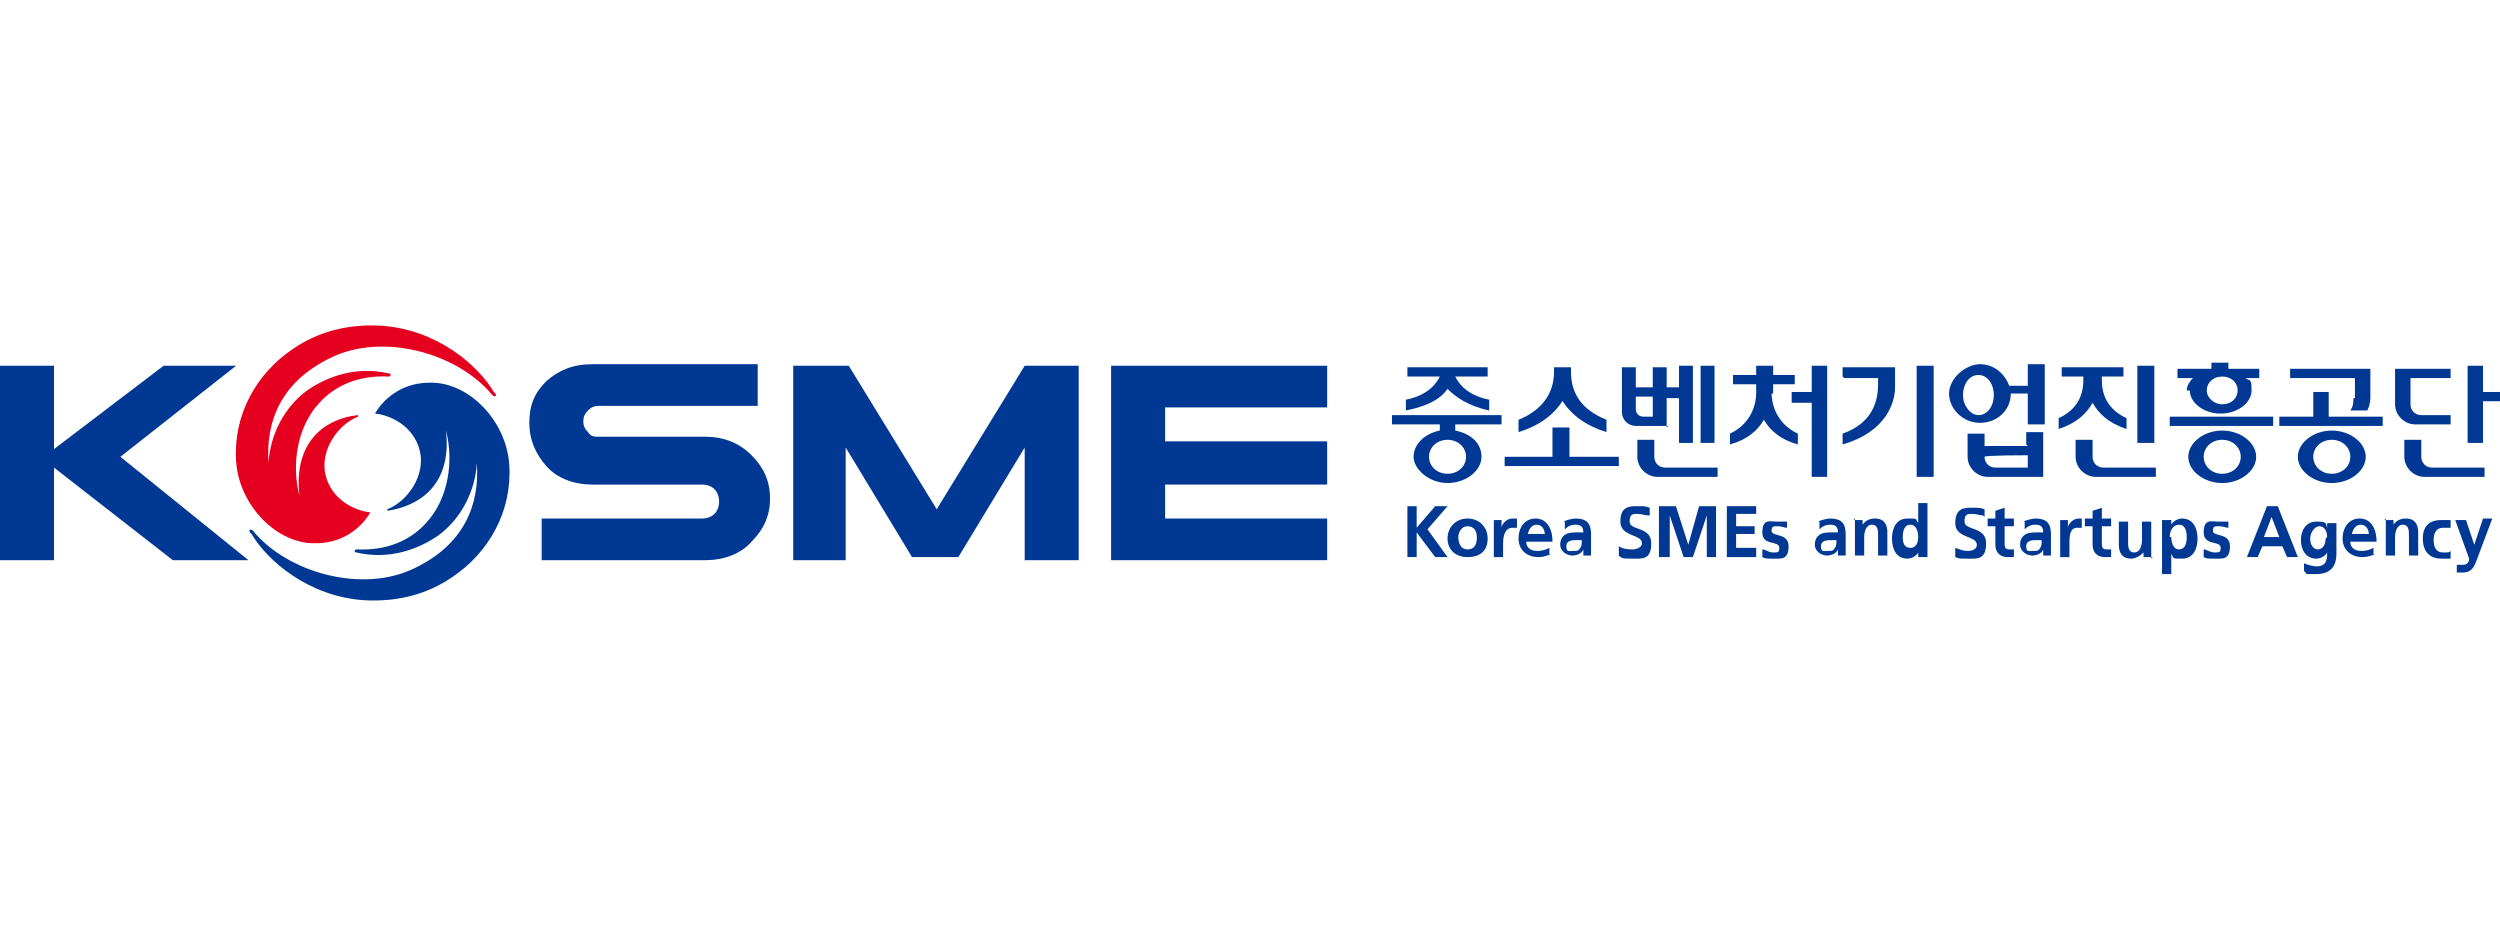 <?xml version="1.0" encoding="UTF-8"?>
<svg id="_레이어_1" xmlns="http://www.w3.org/2000/svg" version="1.1" viewBox="0 0 162 60">
  <!-- Generator: Adobe Illustrator 30.0.0, SVG Export Plug-In . SVG Version: 2.1.1 Build 123)  -->
  <defs>
    <style>
      .st0 {
        fill: #003894;
      }

      .st1 {
        fill: #e60020;
      }
    </style>
  </defs>
  <g id="_레이어_1-2">
    <polygon class="st0" points="91.2 32.8 91.8 32.8 91.8 34.2 93 32.8 93.8 32.8 92.5 34.3 93.8 36.1 93 36.1 91.8 34.5 91.8 34.5 91.8 36.1 91.2 36.1 91.2 32.8"/>
    <g>
      <path class="st0" d="M95.1,33.6c.7,0,1.3.5,1.3,1.3s-.5,1.2-1.3,1.2-1.3-.5-1.3-1.2.5-1.3,1.3-1.3M95.1,35.6c.5,0,.6-.4.6-.8s-.2-.7-.6-.7-.6.4-.6.7.1.8.6.8"/>
      <path class="st0" d="M96.7,33.7h.6v.5h0c0-.2.3-.6.7-.6s.2,0,.3,0v.6c0,0-.2,0-.3,0-.5,0-.6.6-.6,1v.9h-.6v-2.4h0Z"/>
      <path class="st0" d="M100.5,35.9c-.2.1-.5.2-.8.2-.8,0-1.3-.5-1.3-1.2s.4-1.3,1.1-1.3,1.1.6,1.1,1.5h-1.7c0,.4.3.6.7.6s.6-.1.8-.2v.5h0ZM100.1,34.6c0-.3-.2-.6-.5-.6s-.5.2-.6.6h1.1Z"/>
      <path class="st0" d="M101.3,33.8c.2-.1.6-.2.8-.2.7,0,1,.3,1,1v.3c0,.2,0,.4,0,.6,0,.2,0,.3,0,.5h-.5c0-.1,0-.3,0-.4h0c-.1.3-.5.4-.7.4-.4,0-.8-.3-.8-.7s.2-.6.4-.7.5-.1.8-.1h.3c0-.4-.2-.5-.5-.5s-.5.1-.7.3v-.5s0,0,0,0ZM102,35.7c.2,0,.3,0,.4-.2.1-.1.1-.3.1-.5h-.3c-.3,0-.7,0-.7.4s.2.3.4.3"/>
      <path class="st0" d="M106.8,33.4c-.2,0-.4-.1-.7-.1s-.5,0-.5.5c0,.6,1.4.3,1.4,1.4s-.6,1-1.2,1-.7,0-.9-.2v-.6c.3.2.7.2.9.2s.6-.1.6-.4c0-.6-1.4-.4-1.4-1.4s.6-1,1.1-1,.5,0,.8.1v.5q0,0,0,0Z"/>
      <polygon class="st0" points="107.5 32.8 108.6 32.8 109.4 35.3 109.4 35.3 110.1 32.8 111.2 32.8 111.2 36.1 110.6 36.1 110.6 33.4 110.6 33.4 109.7 36.1 109.1 36.1 108.2 33.4 108.2 33.4 108.2 36.1 107.5 36.1 107.5 32.8"/>
      <polygon class="st0" points="111.9 32.8 113.8 32.8 113.8 33.3 112.5 33.3 112.5 34.1 113.7 34.1 113.7 34.6 112.5 34.6 112.5 35.5 113.8 35.5 113.8 36.1 111.9 36.1 111.9 32.8"/>
      <path class="st0" d="M115.8,34.2c-.2,0-.3-.1-.6-.1s-.4,0-.4.3c0,.4,1.1.1,1.1,1s-.5.8-1,.8-.5,0-.7-.1v-.5c.2,0,.4.2.7.2s.4,0,.4-.3c0-.5-1.1-.1-1.1-1s.5-.7.9-.7.5,0,.7,0v.5s0,0,0,0Z"/>
      <path class="st0" d="M144.4,34.2c-.2,0-.3-.1-.6-.1s-.4,0-.4.3c0,.4,1.1.1,1.1,1s-.5.8-1,.8-.5,0-.7-.1v-.5c.2,0,.4.2.7.2s.4,0,.4-.3c0-.5-1.1-.1-1.1-1s.5-.7.9-.7.5,0,.7,0v.5s0,0,0,0Z"/>
      <path class="st0" d="M128.5,33.4c-.2,0-.4-.1-.7-.1s-.5,0-.5.5c0,.6,1.4.3,1.4,1.4s-.6,1-1.2,1-.5,0-.8-.1v-.6c.3.1.5.2.8.2s.6-.1.6-.4c0-.6-1.4-.4-1.4-1.4s.6-1,1.1-1,.5,0,.8.1v.5c0,0,0,0,0,0Z"/>
      <path class="st0" d="M129.3,34.1h-.5v-.5h.5v-.5l.6-.2v.7h.6v.5h-.6v1.1c0,.2,0,.4.3.4s.2,0,.3,0v.5c-.1,0-.3,0-.4,0-.5,0-.8-.3-.8-.8v-1.2h0Z"/>
      <path class="st0" d="M131.1,33.8c.2-.1.6-.2.8-.2.7,0,1,.3,1,1v.3c0,.2,0,.4,0,.6,0,.2,0,.3,0,.5h-.5c0-.1,0-.3,0-.4h0c-.1.3-.5.4-.7.4-.4,0-.8-.3-.8-.7s.2-.6.4-.7.5-.1.8-.1h.3c0-.4-.2-.5-.5-.5s-.5.1-.7.3v-.5s0,0,0,0ZM131.8,35.7c.2,0,.3,0,.4-.2.1-.1.1-.3.1-.5h-.3c-.3,0-.7,0-.7.4s.2.3.4.3"/>
      <path class="st0" d="M117.8,33.8c.2-.1.6-.2.8-.2.7,0,1,.3,1,1v.3c0,.2,0,.4,0,.6,0,.2,0,.3,0,.5h-.5c0-.1,0-.3,0-.4h0c-.1.3-.5.4-.7.4-.4,0-.8-.3-.8-.7s.2-.6.4-.7.5-.1.8-.1h.3c0-.4-.2-.5-.5-.5s-.5.1-.7.3v-.5s0,0,0,0ZM118.5,35.7c.2,0,.3,0,.4-.2.1-.1.1-.3.1-.5h-.3c-.3,0-.7,0-.7.4s.2.3.4.3"/>
      <path class="st0" d="M133.4,33.7h.6v.5h0c0-.2.3-.6.7-.6s.1,0,.2,0v.6c0,0-.2,0-.3,0-.5,0-.5.6-.5,1v.9h-.6v-2.4h0Z"/>
      <path class="st0" d="M135.6,34.1h-.5v-.5h.5v-.5l.6-.2v.7h.6v.5h-.6v1.1c0,.2,0,.4.3.4s.2,0,.3,0v.5c-.1,0-.3,0-.4,0-.5,0-.8-.3-.8-.8v-1.2h0Z"/>
      <path class="st0" d="M139.5,36.1h-.6v-.3h0c-.2.2-.5.4-.8.4-.6,0-.8-.4-.8-.9v-1.5h.6v1.3c0,.3,0,.7.4.7s.5-.5.5-.8v-1.2h.6v2.4h0Z"/>
      <path class="st0" d="M140.1,33.7h.6v.3h0c.1-.2.4-.4.7-.4.7,0,1,.6,1,1.3s-.3,1.3-1,1.3-.5,0-.7-.3h0v1.3h-.6v-3.4h0ZM140.7,34.8c0,.3.1.8.5.8s.5-.4.5-.8-.1-.8-.5-.8-.6.4-.6.8"/>
      <path class="st0" d="M124.9,36.1h-.6v-.3h0c-.1.2-.4.4-.7.4-.7,0-1-.6-1-1.3s.3-1.3,1-1.3.5,0,.7.3h0v-1.3h.6v3.4h0ZM124.3,34.8c0-.3-.1-.8-.5-.8s-.5.4-.5.8.1.7.5.7.5-.4.5-.7"/>
      <path class="st0" d="M146.9,32.8h.7l1.3,3.3h-.7l-.3-.7h-1.3l-.3.7h-.7l1.3-3.3h0ZM147.2,33.5h0l-.5,1.3h1l-.5-1.3h0Z"/>
      <path class="st0" d="M151.4,33.7v2.2c0,.7-.3,1.3-1.3,1.3s-.5,0-.8-.2v-.5c.2.1.6.2.8.2.7,0,.7-.5.7-.9h0c-.1.2-.4.4-.7.4-.7,0-1-.6-1-1.2s.3-1.2,1-1.2.6.1.7.4h0v-.3h.6,0ZM150.8,34.8c0-.4-.2-.7-.5-.7s-.6.4-.6.8.2.7.5.7.5-.3.5-.7"/>
      <path class="st0" d="M153.9,35.9c-.2.1-.5.2-.8.2-.8,0-1.3-.5-1.3-1.2s.4-1.3,1.1-1.3,1.1.6,1.1,1.5h-1.7c0,.4.3.6.7.6s.6-.1.8-.2v.5h0ZM153.5,34.6c0-.3-.2-.6-.5-.6s-.5.2-.6.6h1.1Z"/>
      <path class="st0" d="M154.5,33.7h.6v.3h0c.2-.3.5-.4.8-.4.6,0,.8.4.8.9v1.5h-.6v-1.3c0-.3,0-.7-.4-.7s-.5.5-.5.8v1.2h-.6v-2.4h0Z"/>
      <path class="st0" d="M120.1,33.7h.6v.3h0c.2-.3.5-.4.8-.4.6,0,.8.4.8.9v1.5h-.6v-1.3c0-.3,0-.7-.4-.7s-.5.5-.5.8v1.2h-.6v-2.4h0Z"/>
      <path class="st0" d="M158.7,34.2c-.1,0-.2,0-.4,0-.4,0-.6.3-.6.8s.2.8.6.8.4,0,.5-.1v.5c-.2,0-.3,0-.6,0-.8,0-1.2-.5-1.2-1.3s.4-1.2,1.2-1.2.4,0,.6,0v.5c0,0,0,0,0,0Z"/>
      <path class="st0" d="M160.3,35.4h0l.6-1.8h.6l-.9,2.4c-.2.5-.3,1.1-1,1.1s-.3,0-.4,0v-.5c.1,0,.2,0,.4,0,.3,0,.4-.2.4-.4l-.9-2.5h.7l.6,1.8h0Z"/>
    </g>
    <g>
      <polygon class="st0" points="66.4 36.3 66.4 29 62.1 36.1 59.1 36.1 54.8 29 54.8 36.3 51.4 36.3 51.4 23.7 55 23.7 60.7 33 66.4 23.7 69.9 23.7 69.9 36.3 66.4 36.3"/>
      <path class="st0" d="M45.6,28.3h-6.8c-.3,0-.5,0-.7-.3-.2-.2-.3-.4-.3-.7,0-.3.1-.5.3-.7.2-.2.4-.3.7-.3h10.3v-2.7h-10.7c-1.3,0-2.2.4-3,1.1-.8.8-1.1,1.6-1.1,2.7s.4,2,1.1,2.8,1.8,1.2,3,1.2h7.1c.3,0,.6.1.8.3.2.2.3.5.3.8s-.1.6-.3.8-.5.3-.8.3h-10.4v2.7h10.6c1.2,0,2.3-.4,3-1.2.8-.8,1.2-1.7,1.2-2.8s-.4-2-1.2-2.8c-.8-.8-1.8-1.2-3-1.2"/>
      <polygon class="st0" points="86 26.4 86 23.7 72 23.7 72 36.3 86 36.3 86 33.6 75.5 33.6 75.5 31.4 86 31.4 86 28.6 75.5 28.6 75.5 26.4 86 26.4"/>
      <path class="st0" d="M16.3,34.6c1,1.7,3.7,4.1,7.4,4.3,2.1.1,4-.4,5.6-1.5,2.4-1.6,3.9-4.3,3.7-7.3-.2-2.9-2.7-5.4-5.2-5.3-1.5,0-2.8.8-3.5,2,1,.1,2.5.8,2.9,2.4.4,1.6-.8,3.3-2.1,3.8,0,0,0,.1,0,.1,2-.3,4.2-1.6,3.8-5.2.5,1.9.2,4.4-1.3,6-1,1.1-2.5,1.8-4.5,1.7-.1,0-.2.2,0,.2,2.1.5,4-.2,5.3-1.1,1.5-1.1,2.4-2.9,2.5-4.7.2,2.8-.9,5.3-4,6.8-3.4,1.7-8.3.3-10.5-2.4-.2-.2-.3,0-.2.1"/>
      <path class="st1" d="M32,25.4c-1-1.7-3.7-4.1-7.4-4.3-2.1-.1-4,.4-5.6,1.5-2.4,1.6-3.9,4.3-3.7,7.3.2,2.9,2.7,5.4,5.2,5.3,1.5,0,2.8-.8,3.5-2-1-.1-2.5-.8-2.9-2.4-.4-1.6.8-3.3,2.1-3.8,0,0,0-.1,0-.1-2,.2-4.2,1.6-3.8,5.2-.5-1.9-.2-4.4,1.3-6,1-1.1,2.5-1.8,4.5-1.7.1,0,.2-.2,0-.2-2.1-.5-4,.2-5.3,1.1-1.5,1.1-2.4,2.9-2.5,4.7-.2-2.8.9-5.3,4-6.8,3.4-1.7,8.3-.3,10.5,2.4.2.2.3,0,.2-.1"/>
      <polygon class="st0" points="7.8 29.6 16.1 36.3 11.2 36.3 3.5 30.3 3.5 36.3 0 36.3 0 23.7 3.5 23.7 3.5 29.1 10.6 23.7 15.3 23.7 7.8 29.6"/>
    </g>
    <g>
      <polygon class="st0" points="150.9 25.4 149.9 25.4 149.9 27 147.7 27 147.7 27.6 154.4 27.6 154.4 27 150.9 27 150.9 25.4"/>
      <polygon class="st0" points="160.9 25.4 160.9 23.7 159.9 23.7 159.9 28.7 160.9 28.7 160.9 26 162 26 162 25.4 160.9 25.4"/>
      <path class="st0" d="M119.5,24.5h2.2v.4c0,1-.3,2.5-2.3,3.2v.7c2.8-.8,3.4-2.7,3.4-3.7v-1.3h-3.4v.6h0Z"/>
      <path class="st0" d="M158.8,27.5v-.6h-1.9c-.4,0-.7-.3-.7-.7v-1.7h2.6v-.6h-3.6v2.3c0,.7.6,1.3,1.3,1.3h2.3Z"/>
      <path class="st0" d="M152.5,25.8c0,.3,0,.5-.2.8h1.1c.1-.2.2-.5.2-.8v-1.9h-5.2v.6h4.2v1.3h0Z"/>
      <path class="st0" d="M156.9,29.6v-1.1h-1.1v1.1c0,.7.6,1.3,1.3,1.3h3.9v-.6h-3.4c-.4,0-.7-.3-.7-.7"/>
      <path class="st0" d="M151.1,27.9c-1.2,0-2.2.8-2.2,1.7s1,1.7,2.2,1.7,2.2-.8,2.2-1.7-1-1.7-2.2-1.7M151.1,30.7c-.7,0-1.2-.5-1.2-1.1s.5-1.1,1.2-1.1,1.2.5,1.2,1.1-.5,1.1-1.2,1.1"/>
      <polygon class="st0" points="101.7 27.7 100.6 27.7 100.6 29.6 97.5 29.6 97.5 30.2 104.9 30.2 104.9 29.6 101.7 29.6 101.7 27.7"/>
      <path class="st0" d="M90.3,27.5h3v.4c-1,.2-1.7.9-1.7,1.7s1,1.7,2.2,1.7,2.2-.8,2.2-1.7-.7-1.5-1.7-1.7v-.4h3v-.6h-7.1v.6h0ZM95,29.6c0,.6-.5,1.1-1.2,1.1s-1.2-.5-1.2-1.1.5-1.1,1.2-1.1,1.2.5,1.2,1.1"/>
      <rect class="st0" x="140.6" y="27" width="6.7" height=".6"/>
      <path class="st0" d="M144,27.9c-1.2,0-2.2.8-2.2,1.7s1,1.7,2.2,1.7,2.2-.8,2.2-1.7-1-1.7-2.2-1.7M144,30.7c-.7,0-1.2-.5-1.2-1.1s.5-1.1,1.2-1.1,1.2.5,1.2,1.1-.5,1.1-1.2,1.1"/>
      <path class="st0" d="M141.9,25.3c0,.8.9,1.5,2,1.5s2-.7,2-1.5-.1-.6-.4-.8h.9v-.6h-2v-.4h-1.1v.4h-2.2v.6h1c-.2.2-.4.5-.4.8M144,26.2c-.5,0-1-.4-1-.9s.4-.9,1-.9,1,.4,1,.9-.4.9-1,.9"/>
      <rect class="st0" x="138.5" y="23.7" width="1.1" height="5"/>
      <path class="st0" d="M131.4,25h-1.2c-.3-.8-1-1.4-1.9-1.4s-2,.9-2,1.9.9,1.9,2,1.9,2-.8,2-1.9h1.1v2h1.1v-3.9h-1.1v1.3h0ZM128.2,26.9c-.5,0-1-.6-1-1.3s.4-1.3,1-1.3,1,.6,1,1.3-.4,1.3-1,1.3"/>
      <path class="st0" d="M135.6,29.6v-1.1h-1.1v1.1c0,.7.6,1.3,1.3,1.3h3.9v-.6h-3.4c-.4,0-.7-.3-.7-.7"/>
      <path class="st0" d="M107.2,29.6v-1.1h-1.1v1.1c0,.7.6,1.3,1.3,1.3h3.9v-.6h-3.4c-.4,0-.7-.3-.7-.7"/>
      <path class="st0" d="M131.4,28.9h-2.8v-.8h-1.1v1.5c0,.7.6,1.3,1.3,1.3h3.6v-2.9h-1.1v.8ZM129.3,30.3c-.4,0-.7-.3-.7-.7h0c0-.1,2.8-.1,2.8-.1v.8h-2.1Z"/>
      <path class="st0" d="M135.6,26.1c.4.7,1,1.3,2.2,1.7v-.7c-1.5-.7-1.6-1.9-1.6-2.5v-.2h1.4v-.6h-4v.6h1.4v.2c0,.6-.1,1.8-1.6,2.5v.7c1.2-.4,1.8-1,2.2-1.7"/>
      <path class="st0" d="M93.8,25.2c.5.5,1.3,1.1,2.7,1.4v-.7c-1.5-.3-2-1.1-2.2-1.5h2.1v-.6h-5.2v.6h2.1c-.2.4-.7,1.2-2.2,1.5v.7c1.5-.3,2.3-.8,2.7-1.4"/>
      <rect class="st0" x="124.2" y="23.7" width="1.1" height="7.2"/>
      <path class="st0" d="M108,27.7v-1.9h.8v2.9h.9v-5h-.9v1.4h-.8v-1.3h-.9v1.3h-1.1v-1.3h-.9v2.9c0,.5.4.9.9.9h2.1ZM106.5,27c-.3,0-.5-.2-.5-.5v-.8h1.1v1.3h-.7,0Z"/>
      <rect class="st0" x="110.2" y="23.7" width=".9" height="5"/>
      <polygon class="st0" points="117.4 25.4 116.1 25.4 116.1 26.1 117.4 26.1 117.4 30.9 118.4 30.9 118.4 23.7 117.4 23.7 117.4 25.4"/>
      <path class="st0" d="M114.9,25.5v-.6h1.4v-.6h-1.4v-.6h-1.1v.6h-1.5v.6h1.5v.6c0,.5-.2,1.9-1.7,2.6v.7c1.1-.3,1.8-.9,2.2-1.6.4.7,1.1,1.3,2.2,1.6v-.7c-1.5-.7-1.7-2.1-1.7-2.6"/>
      <path class="st0" d="M101.2,25.9c.6,1,1.6,1.7,2.9,2.1v-.8c-1.5-.6-2.3-1.6-2.3-3.1v-.3h-1.1v.3c0,1.4-.8,2.5-2.3,3.1v.8c1.3-.4,2.3-1.1,2.9-2.1"/>
    </g>
  </g>
</svg>